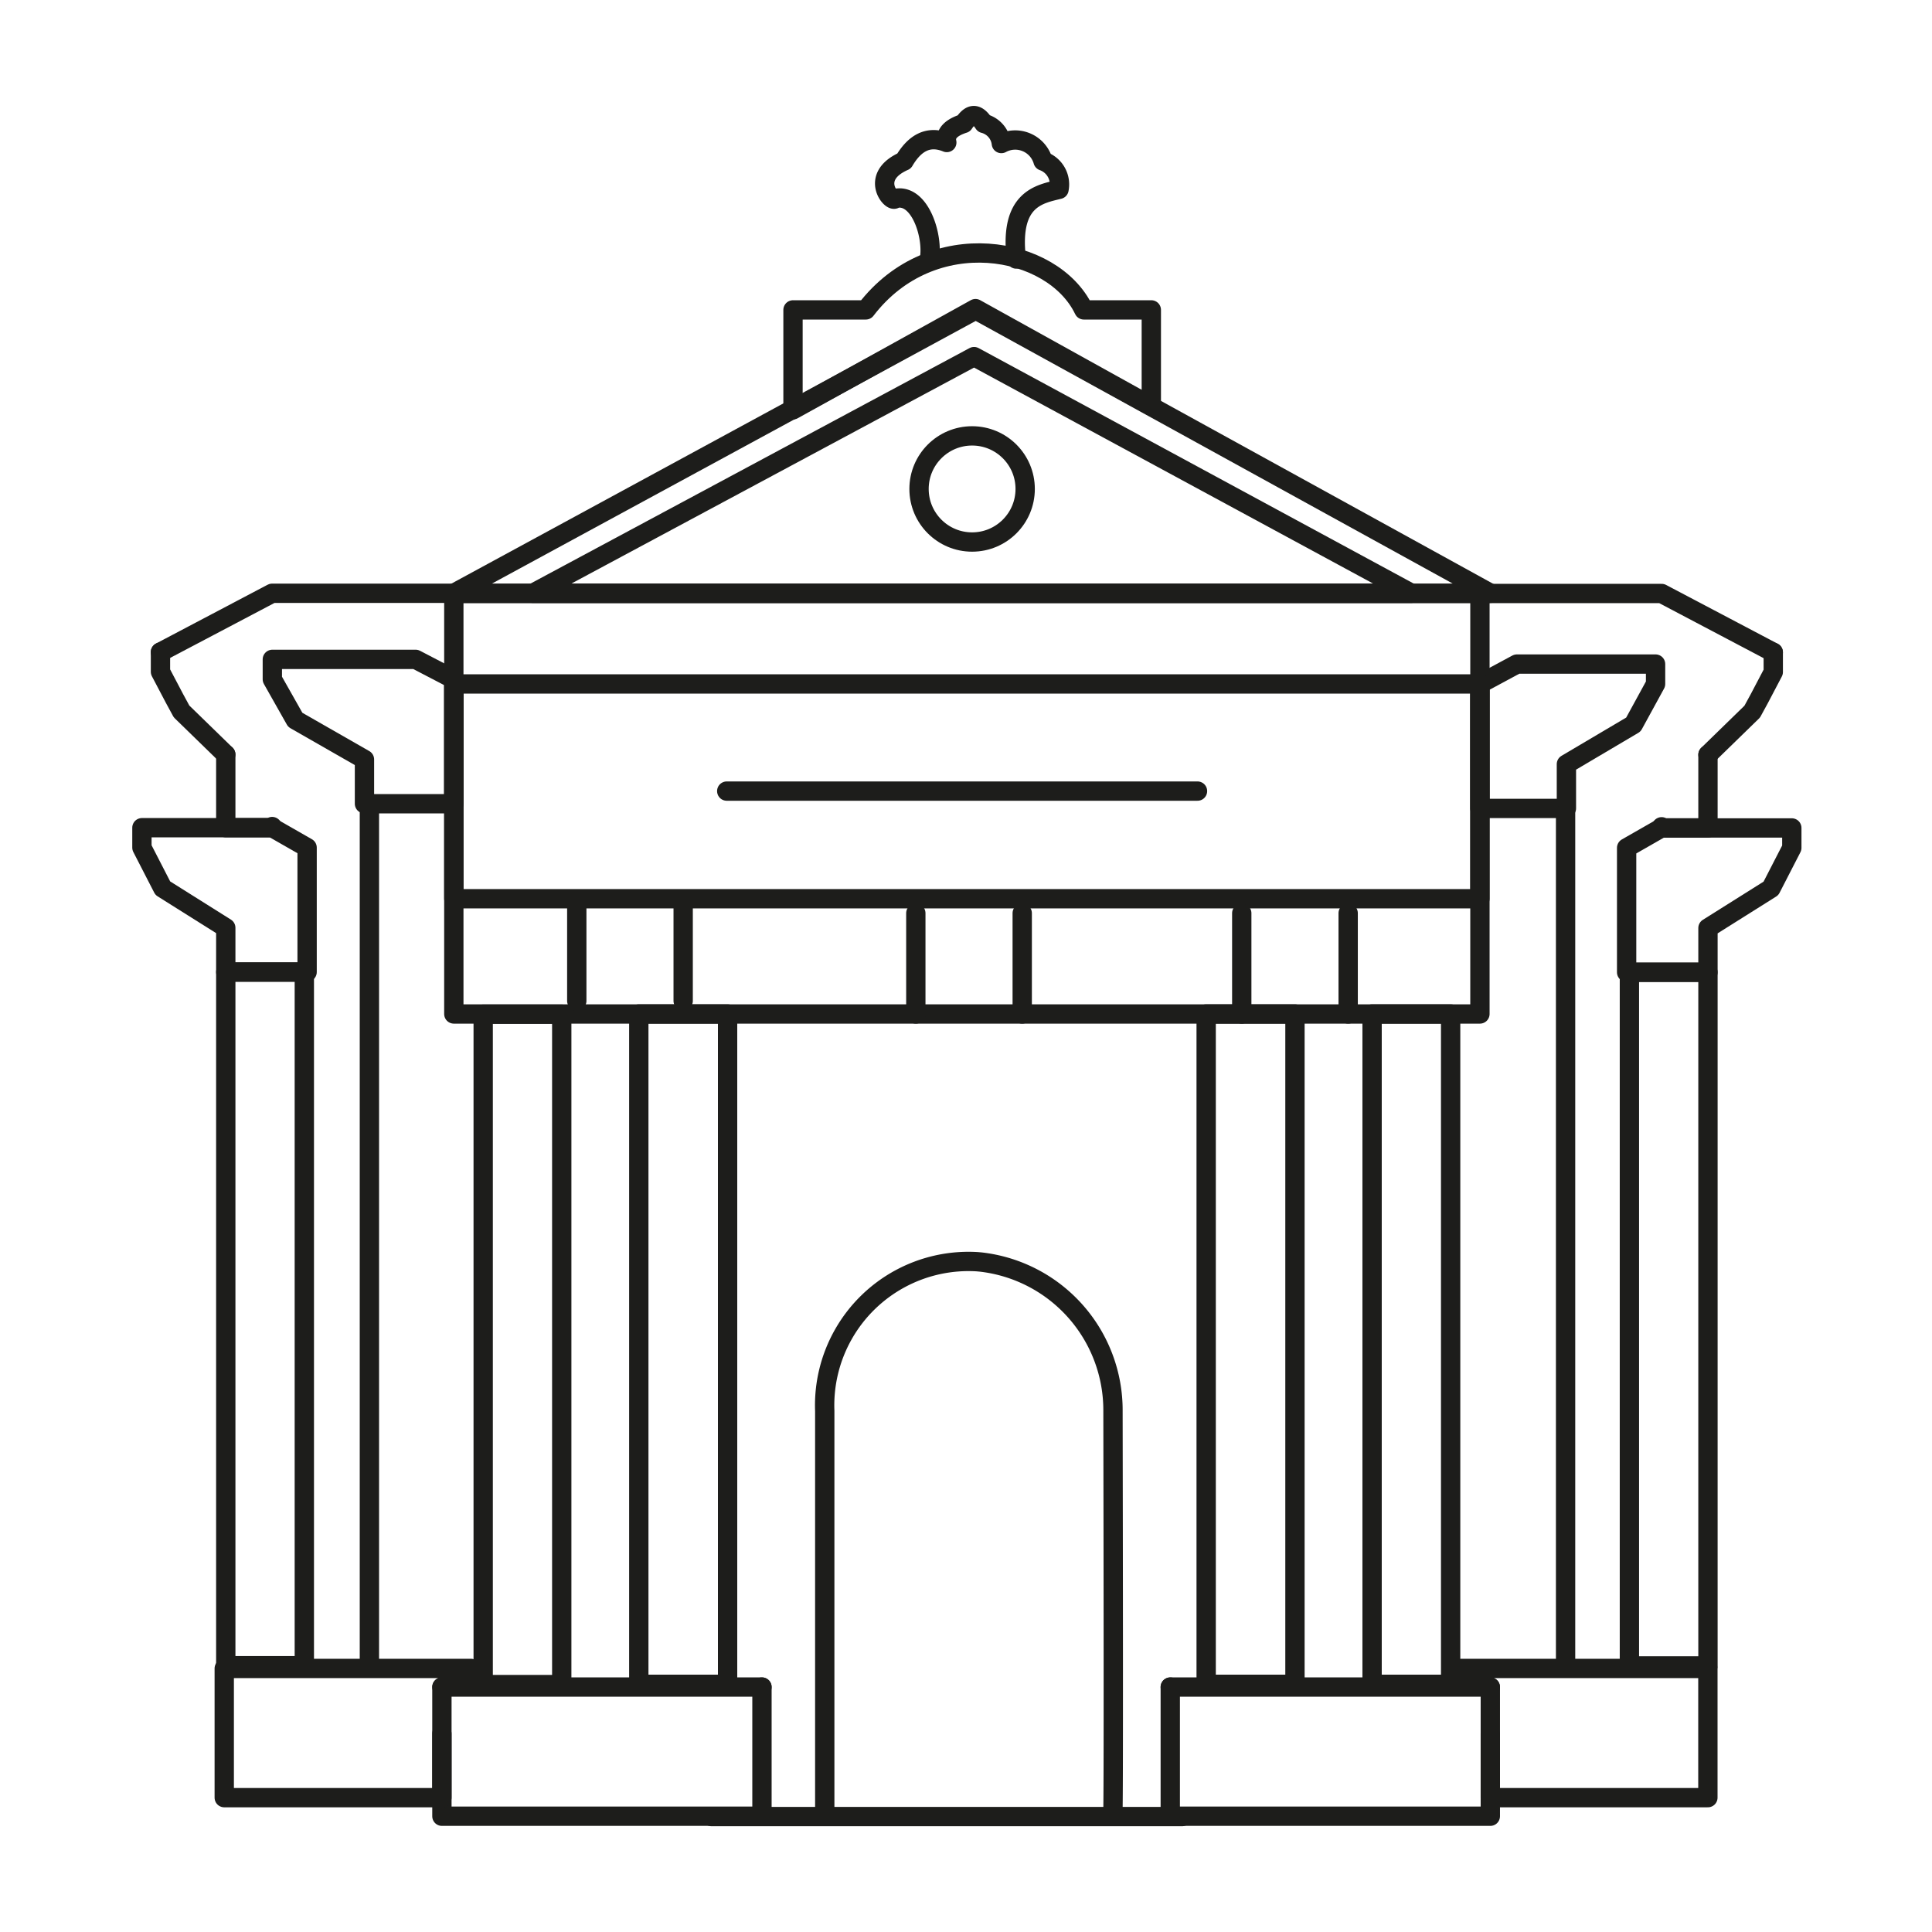 <svg xmlns="http://www.w3.org/2000/svg" viewBox="0 0 100 100"><defs><style>.cls-1{fill:none;stroke:#1d1d1b;stroke-linecap:round;stroke-linejoin:round;}</style></defs><g id="Layer_6" data-name="Layer 6"><polygon class="cls-1" points="50.417 18.458 73.052 30.708 27.58 30.708 50.417 18.458"></polygon><polygon class="cls-1" points="77.142 30.708 23.49 30.708 23.531 30.686 50.503 16.043 77.102 30.686 77.142 30.708"></polygon><path class="cls-1" d="M56.1,16.04c-1.6-3.338-7.86-4.477-11.285,0H41.046v5.172l9.446-5.238,9.1,5.05V16.04Zm-5.692,0,.089-.049.089.049Z"></path><path class="cls-1" d="M52.605,13.408c-.374-3.133,1.214-3.357,2.209-3.607a1.285,1.285,0,0,0-.826-1.466,1.5,1.5,0,0,0-2.158-.906,1.216,1.216,0,0,0-.906-1.039c-.363-.55-.683-.537-1.039,0-.643.207-.982.52-.879.986-.966-.392-1.668.036-2.212.959-1.853.82-.6,2.217-.464,1.94,1.284-.3,2,1.964,1.773,3.174"></path><polygon class="cls-1" points="15.896 43.872 15.896 50.314 11.686 50.314 11.686 48.022 8.426 45.972 7.346 43.872 7.346 42.842 14.096 42.842 15.896 43.872"></polygon><polygon class="cls-1" points="23.49 35.159 23.49 41.601 18.865 41.601 18.865 39.309 15.283 37.259 14.096 35.159 14.096 34.129 21.513 34.129 23.49 35.159"></polygon><polygon class="cls-1" points="76.601 35.402 76.601 41.843 81.077 41.843 81.077 39.552 84.544 37.502 85.692 35.402 85.692 34.372 78.514 34.372 76.601 35.402"></polygon><polyline class="cls-1" points="11.686 39.052 9.396 36.823 9.037 36.162 8.306 34.772 8.306 33.752"></polyline><polyline class="cls-1" points="14.087 42.782 14.096 42.832 14.096 42.842 11.686 42.842 11.686 39.052"></polyline><polyline class="cls-1" points="8.306 33.752 14.085 30.708 23.49 30.708"></polyline><path class="cls-1" d="M39.439,87.322v6.686H22.873V89.732"></path><line class="cls-1" x1="22.873" y1="87.322" x2="39.439" y2="87.322"></line><path class="cls-1" d="M11.607,86.358H24.379V86.6l-.544.542v.06l-.962.121v5.723H11.607V86.358"></path><rect class="cls-1" x="33.064" y="52.483" width="4.596" height="34.698"></rect><rect class="cls-1" x="25.01" y="52.494" width="4.066" height="34.698"></rect><rect class="cls-1" x="62.431" y="52.483" width="4.596" height="34.698"></rect><rect class="cls-1" x="71.019" y="52.483" width="4.066" height="34.698"></rect><rect class="cls-1" x="11.686" y="50.314" width="4.066" height="35.903"></rect><polygon class="cls-1" points="84.194 43.884 84.194 50.325 88.404 50.325 88.404 48.034 91.664 45.984 92.744 43.884 92.744 42.854 85.994 42.854 84.194 43.884"></polygon><polyline class="cls-1" points="88.404 39.064 90.694 36.834 91.054 36.174 91.784 34.784 91.784 33.764"></polyline><polyline class="cls-1" points="86.004 42.794 85.994 42.844 85.994 42.854 88.404 42.854 88.404 39.064"></polyline><polyline class="cls-1" points="91.784 33.764 86.006 30.719 76.601 30.719"></polyline><path class="cls-1" d="M60.573,87.322v6.686H77.139V89.732"></path><line class="cls-1" x1="77.139" y1="87.322" x2="60.573" y2="87.322"></line><path class="cls-1" d="M88.4,86.358H75.633V86.6l.544.542v.06l.962.121v5.723H88.4V86.358"></path><rect class="cls-1" x="84.338" y="50.325" width="4.066" height="35.903"></rect><path class="cls-1" d="M42.689,93.818V73.03a7.447,7.447,0,0,1,7.893-7.724l.186.017a7.717,7.717,0,0,1,6.84,7.722c.013,6.862.033,20.643-.008,20.773"></path><circle class="cls-1" cx="50.316" cy="25.308" r="2.747"></circle><rect class="cls-1" x="23.49" y="30.719" width="53.111" height="21.764"></rect><rect class="cls-1" x="23.49" y="35.4" width="53.111" height="11.118"></rect><rect class="cls-1" x="29.854" y="46.59" height="5.218"></rect><rect class="cls-1" x="35.361" y="46.59" height="5.218"></rect><rect class="cls-1" x="47.403" y="47.265" height="5.218"></rect><rect class="cls-1" x="52.91" y="47.265" height="5.218"></rect><rect class="cls-1" x="64.273" y="47.265" height="5.218"></rect><rect class="cls-1" x="69.781" y="47.265" height="5.218"></rect><line class="cls-1" x1="37.616" y1="40.947" x2="61.983" y2="40.947"></line><line class="cls-1" x1="36.822" y1="94.025" x2="61.189" y2="94.025"></line><line class="cls-1" x1="19.12" y1="41.843" x2="19.12" y2="86.341"></line><line class="cls-1" x1="81.034" y1="42.096" x2="81.034" y2="86.088"></line></g></svg>